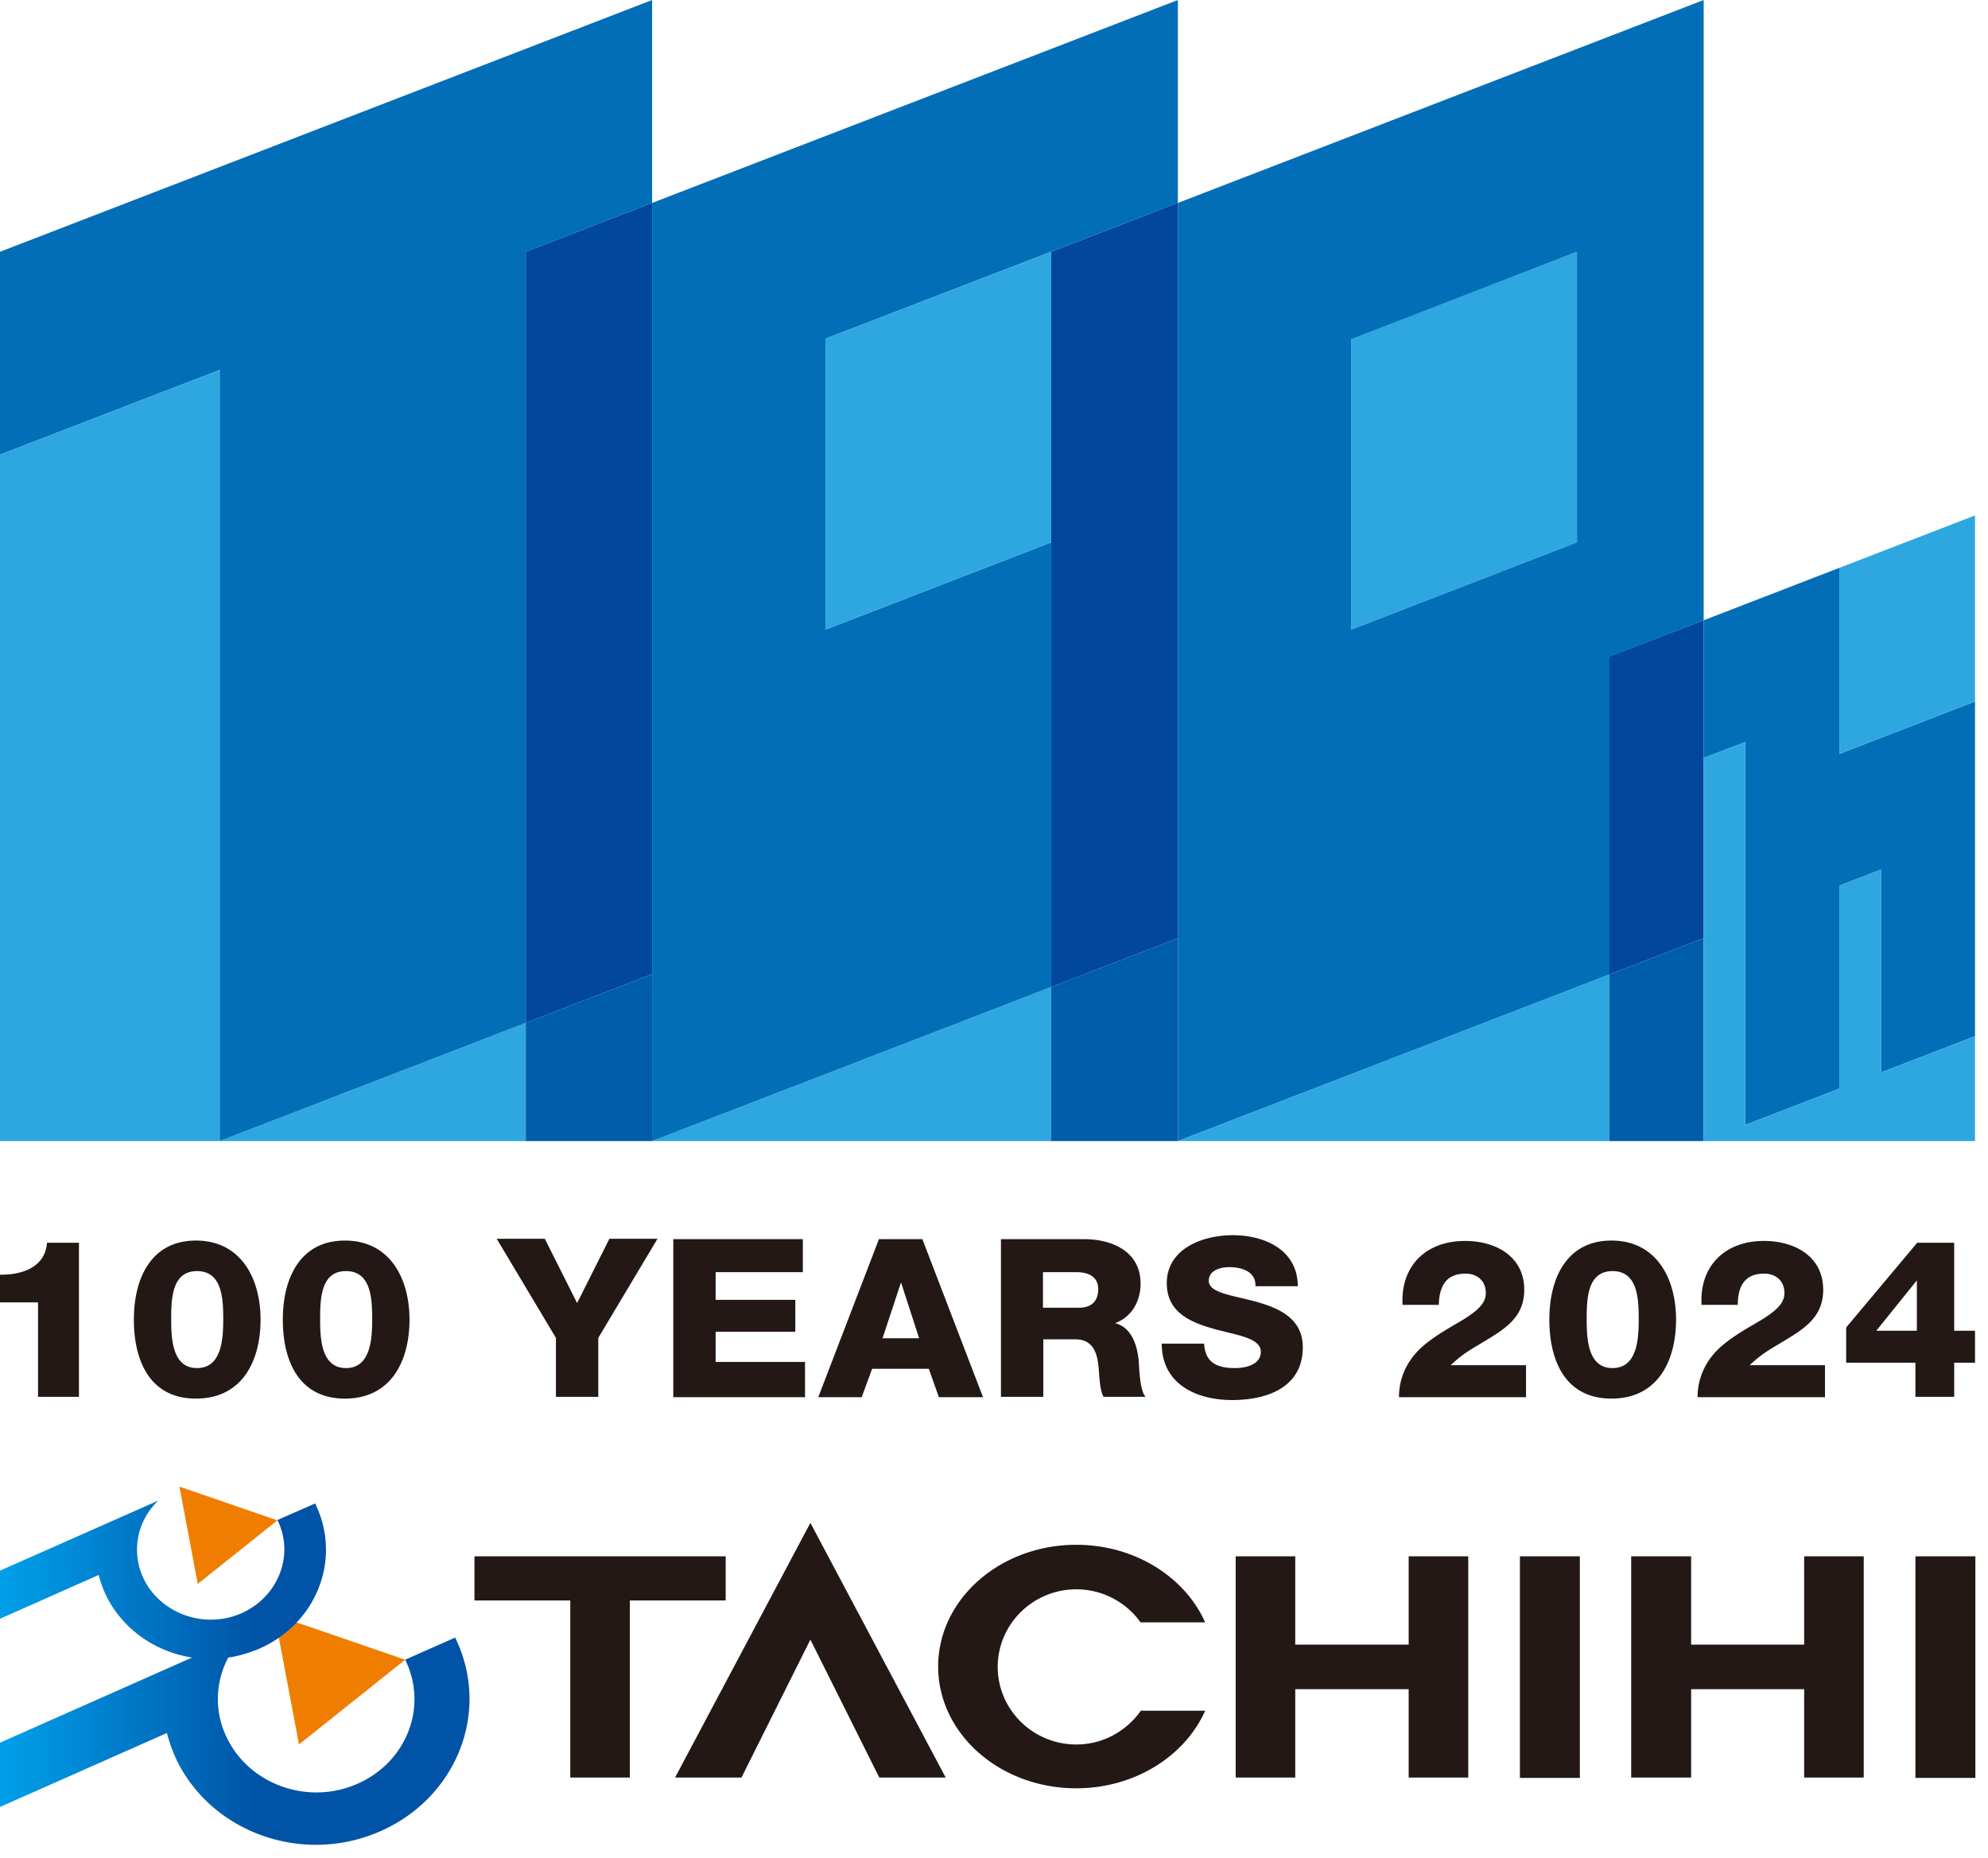 <svg viewBox="0 0 153 143" fill="none" xmlns="http://www.w3.org/2000/svg"><path d="M31.184 127.761l-8.175 6.525-1.879-9.981 10.055 3.456zm-9.833-10.727l-6.132 4.894-1.409-7.493 7.541 2.599z" fill="#EF7E00"/><path d="M0 100.252v-2.13c1.713.028 3.48-.58 3.618-2.46h2.459v11.861h-3.15v-7.271H0zm10.303 1.327c0-3.18 1.326-6.083 4.778-6.083 3.453 0 4.972 2.903 4.972 6.083 0 3.179-1.409 6.082-4.972 6.082-3.563 0-4.778-2.93-4.778-6.082zm6.877 0c0-1.549-.055-3.733-2.016-3.733s-1.989 2.184-1.989 3.733c0 1.548.11 3.732 1.99 3.732 1.877 0 2.015-2.184 2.015-3.732zm4.586 0c0-3.18 1.325-6.083 4.778-6.083 3.453 0 4.972 2.903 4.972 6.083 0 3.179-1.409 6.082-4.972 6.082-3.563 0-4.778-2.93-4.778-6.082zm6.877 0c0-1.549-.055-3.733-2.016-3.733s-1.989 2.184-1.989 3.733c0 1.548.11 3.732 1.989 3.732 1.878 0 2.016-2.184 2.016-3.732zm17.402 1.41v4.534h-3.26v-4.534l-4.557-7.631h3.701l2.486 4.949 2.486-4.95h3.701l-4.557 7.632zm5.773-7.603h9.97v2.543h-6.711v2.129h6.132v2.461h-6.132v2.322h6.878v2.71H51.818V95.386zm15.854 0h3.315l4.668 12.165h-3.398l-.773-2.184H67.12l-.801 2.184h-3.342l4.668-12.165h.027zm.221 7.631h2.845l-1.38-4.258h-.029l-1.408 4.258h-.028zm9.143-7.631h6.38c2.21 0 4.365.967 4.365 3.428 0 1.299-.636 2.544-1.962 3.041 1.326.332 1.713 1.797 1.823 2.931.028.498.083 2.295.525 2.737h-3.231c-.277-.415-.332-1.604-.36-1.935-.082-1.217-.303-2.489-1.822-2.489h-2.459v4.424h-3.26V95.358v.028zm3.26 5.28h2.734c.966 0 1.491-.497 1.491-1.437 0-.94-.746-1.3-1.657-1.3h-2.596v2.737h.027zm12.374 2.765c.082 1.438.966 1.88 2.375 1.88.967 0 1.989-.331 1.989-1.244 0-1.078-1.796-1.272-3.591-1.769-1.796-.498-3.646-1.272-3.646-3.512 0-2.654 2.734-3.704 5.082-3.704 2.486 0 5 1.16 5 3.926h-3.26c.056-1.106-1.022-1.466-2.016-1.466-.69 0-1.574.249-1.574 1.05 0 .94 1.795 1.107 3.618 1.604 1.795.498 3.618 1.3 3.618 3.512 0 3.069-2.707 4.064-5.441 4.064-2.735 0-5.414-1.217-5.414-4.341h3.26zm14.998 4.092c0-1.52.69-2.931 1.906-3.954 1.049-.884 2.237-1.493 3.176-2.073.939-.608 1.602-1.161 1.602-1.963 0-.912-.635-1.493-1.574-1.493-1.575 0-2.017 1.106-2.044 2.405h-2.79c-.166-2.93 1.74-4.921 4.806-4.921 2.403 0 4.558 1.216 4.558 3.76 0 2.267-1.685 3.124-3.453 4.203-.939.553-1.409.857-2.21 1.603h5.801v2.461h-9.778v-.028zm11.573-5.944c0-3.18 1.326-6.083 4.779-6.083 3.452 0 4.972 2.903 4.972 6.083 0 3.179-1.409 6.082-4.972 6.082-3.563 0-4.779-2.93-4.779-6.082zm6.878 0c0-1.549-.055-3.733-2.016-3.733-1.962 0-1.989 2.184-1.989 3.733 0 1.548.11 3.732 1.989 3.732 1.878 0 2.016-2.184 2.016-3.732zm4.53 5.944c0-1.52.69-2.931 1.906-3.954 1.049-.884 2.237-1.493 3.176-2.073.939-.608 1.602-1.161 1.602-1.963 0-.912-.635-1.493-1.574-1.493-1.575 0-2.017 1.106-2.017 2.405h-2.789c-.166-2.93 1.74-4.921 4.806-4.921 2.403 0 4.557 1.216 4.557 3.76 0 2.267-1.685 3.124-3.453 4.203-.939.553-1.408.857-2.209 1.603h5.8v2.461h-9.778l-.027-.028zM152 102.436v2.461h-1.602v2.626h-2.983v-2.626h-5.331v-2.71l5.469-6.525h2.845v6.774H152zm-4.475 0v-3.843h-.027l-3.094 3.843h3.121zm4.503 17.363h-4.613v17.059h4.613v-17.059zm-30.439 0h-4.613v17.059h4.613v-17.059zm17.263 0v6.801h-8.7v-6.801h-4.613v17.031h4.613v-6.801h8.7v6.801h4.585v-17.031h-4.585zm-30.438 0v6.801h-8.729v-6.801H95.1v17.031h4.585v-6.801h8.729v6.801h4.585v-17.031h-4.585zm-52.564 0H36.515v3.401h7.375v13.63h4.585V123.2h7.375v-3.401zm1.216 17.031l5.303-10.617 5.303 10.617h5.11l-10.413-19.602-10.413 19.602h5.11zm30.714-5.115c-1.104 1.548-2.9 2.571-4.944 2.571-3.342 0-6.049-2.682-6.049-5.972 0-3.29 2.707-5.972 6.05-5.972a6.076 6.076 0 014.944 2.544h4.971c-1.546-3.484-5.413-5.972-9.916-5.972-5.883 0-10.634 4.203-10.634 9.373 0 5.17 4.751 9.372 10.634 9.372 4.503 0 8.37-2.488 9.916-5.972h-4.971v.028z" fill="#231815"/><path d="M35.051 126.047l-3.867 1.714c1.768 3.594.139 7.852-3.646 9.539-3.784 1.686-8.286.11-10.054-3.484a6.77 6.77 0 01.083-6.221c.801-.11 1.602-.359 2.403-.691 4.447-1.963 6.353-6.967 4.282-11.17l-2.9 1.272c1.325 2.682.082 5.889-2.735 7.161-2.818 1.272-6.215.083-7.54-2.599-1.023-2.101-.526-4.507 1.104-6.055L0 120.905v3.704l7.596-3.373a8.57 8.57 0 00.58 1.604c1.298 2.626 3.812 4.313 6.601 4.755L0 134.148v4.949l12.844-5.696c.193.719.442 1.438.773 2.129 2.762 5.613 9.778 8.046 15.69 5.419 5.91-2.626 8.479-9.289 5.717-14.902h.027z" fill="url(#paint0_linear_495_59553)"/><path d="M40.465 78.741l-23.56 9.096h23.56v-9.096zm9.723 9.097l30.715-11.861v11.86H50.188zm53.806-61.766v22.395l17.374-6.718V19.38l-17.374 6.691z" fill="#2EA7E0"/><path d="M90.653 15.621v72.217l33.228-12.829V50.541l7.237-2.793V0L90.653 15.621zm30.715 26.127l-17.374 6.719V26.1l17.374-6.719v22.367zm-71.18 46.09l30.715-11.861V41.748l-17.374 6.719V26.072l27.124-10.45V0L50.188 15.621v72.217z" fill="#036EB8"/><path d="M63.53 26.072v22.395l17.373-6.718V19.38l-17.374 6.691z" fill="#2EA7E0"/><path d="M40.465 78.741v-59.36l9.723-3.76V0L0 19.381v15.621l16.904-6.525v59.36l23.561-9.096z" fill="#036EB8"/><path d="M16.904 87.838H0V35.003l16.904-6.526v59.36z" fill="#2EA7E0"/><path d="M50.188 15.621l-9.723 3.76v59.36l9.723-3.76v-59.36z" fill="#00479D"/><path d="M50.188 87.838V74.98l-9.723 3.76v9.097h9.723zm30.715-.001h9.75v-15.62l-9.75 3.76v11.86z" fill="#005DAC"/><path d="M80.903 75.977l9.75-3.76V15.62l-9.75 3.76v56.596z" fill="#00479D"/><path d="M90.653 87.838l33.201-12.83v12.83h-33.2z" fill="#2EA7E0"/><path d="M123.854 87.837h7.264v-15.62l-7.264 2.792v12.828z" fill="#005DAC"/><path d="M131.118 72.216V47.748l-7.264 2.793v24.468l7.264-2.793z" fill="#00479D"/><path d="M134.322 86.593l7.237-2.792V68.18l3.204-1.244v15.62L152 79.765V53.997l-10.441 4.036V43.711l-10.441 4.037v10.59l3.204-1.217v29.472z" fill="#036EB8"/><path d="M152 87.838v-8.074l-7.237 2.793V66.936l-3.204 1.244V83.8l-7.237 2.793V57.121l-3.204 1.216v29.5H152zm0-48.163l-10.441 4.036v14.322L152 53.996V39.675z" fill="#2EA7E0"/><defs><linearGradient id="paint0_linear_495_59553" x1="0" y1="128.757" x2="36.156" y2="128.757" gradientUnits="userSpaceOnUse"><stop stop-color="#00A0E9"/><stop offset=".55" stop-color="#0053A6"/></linearGradient></defs></svg>